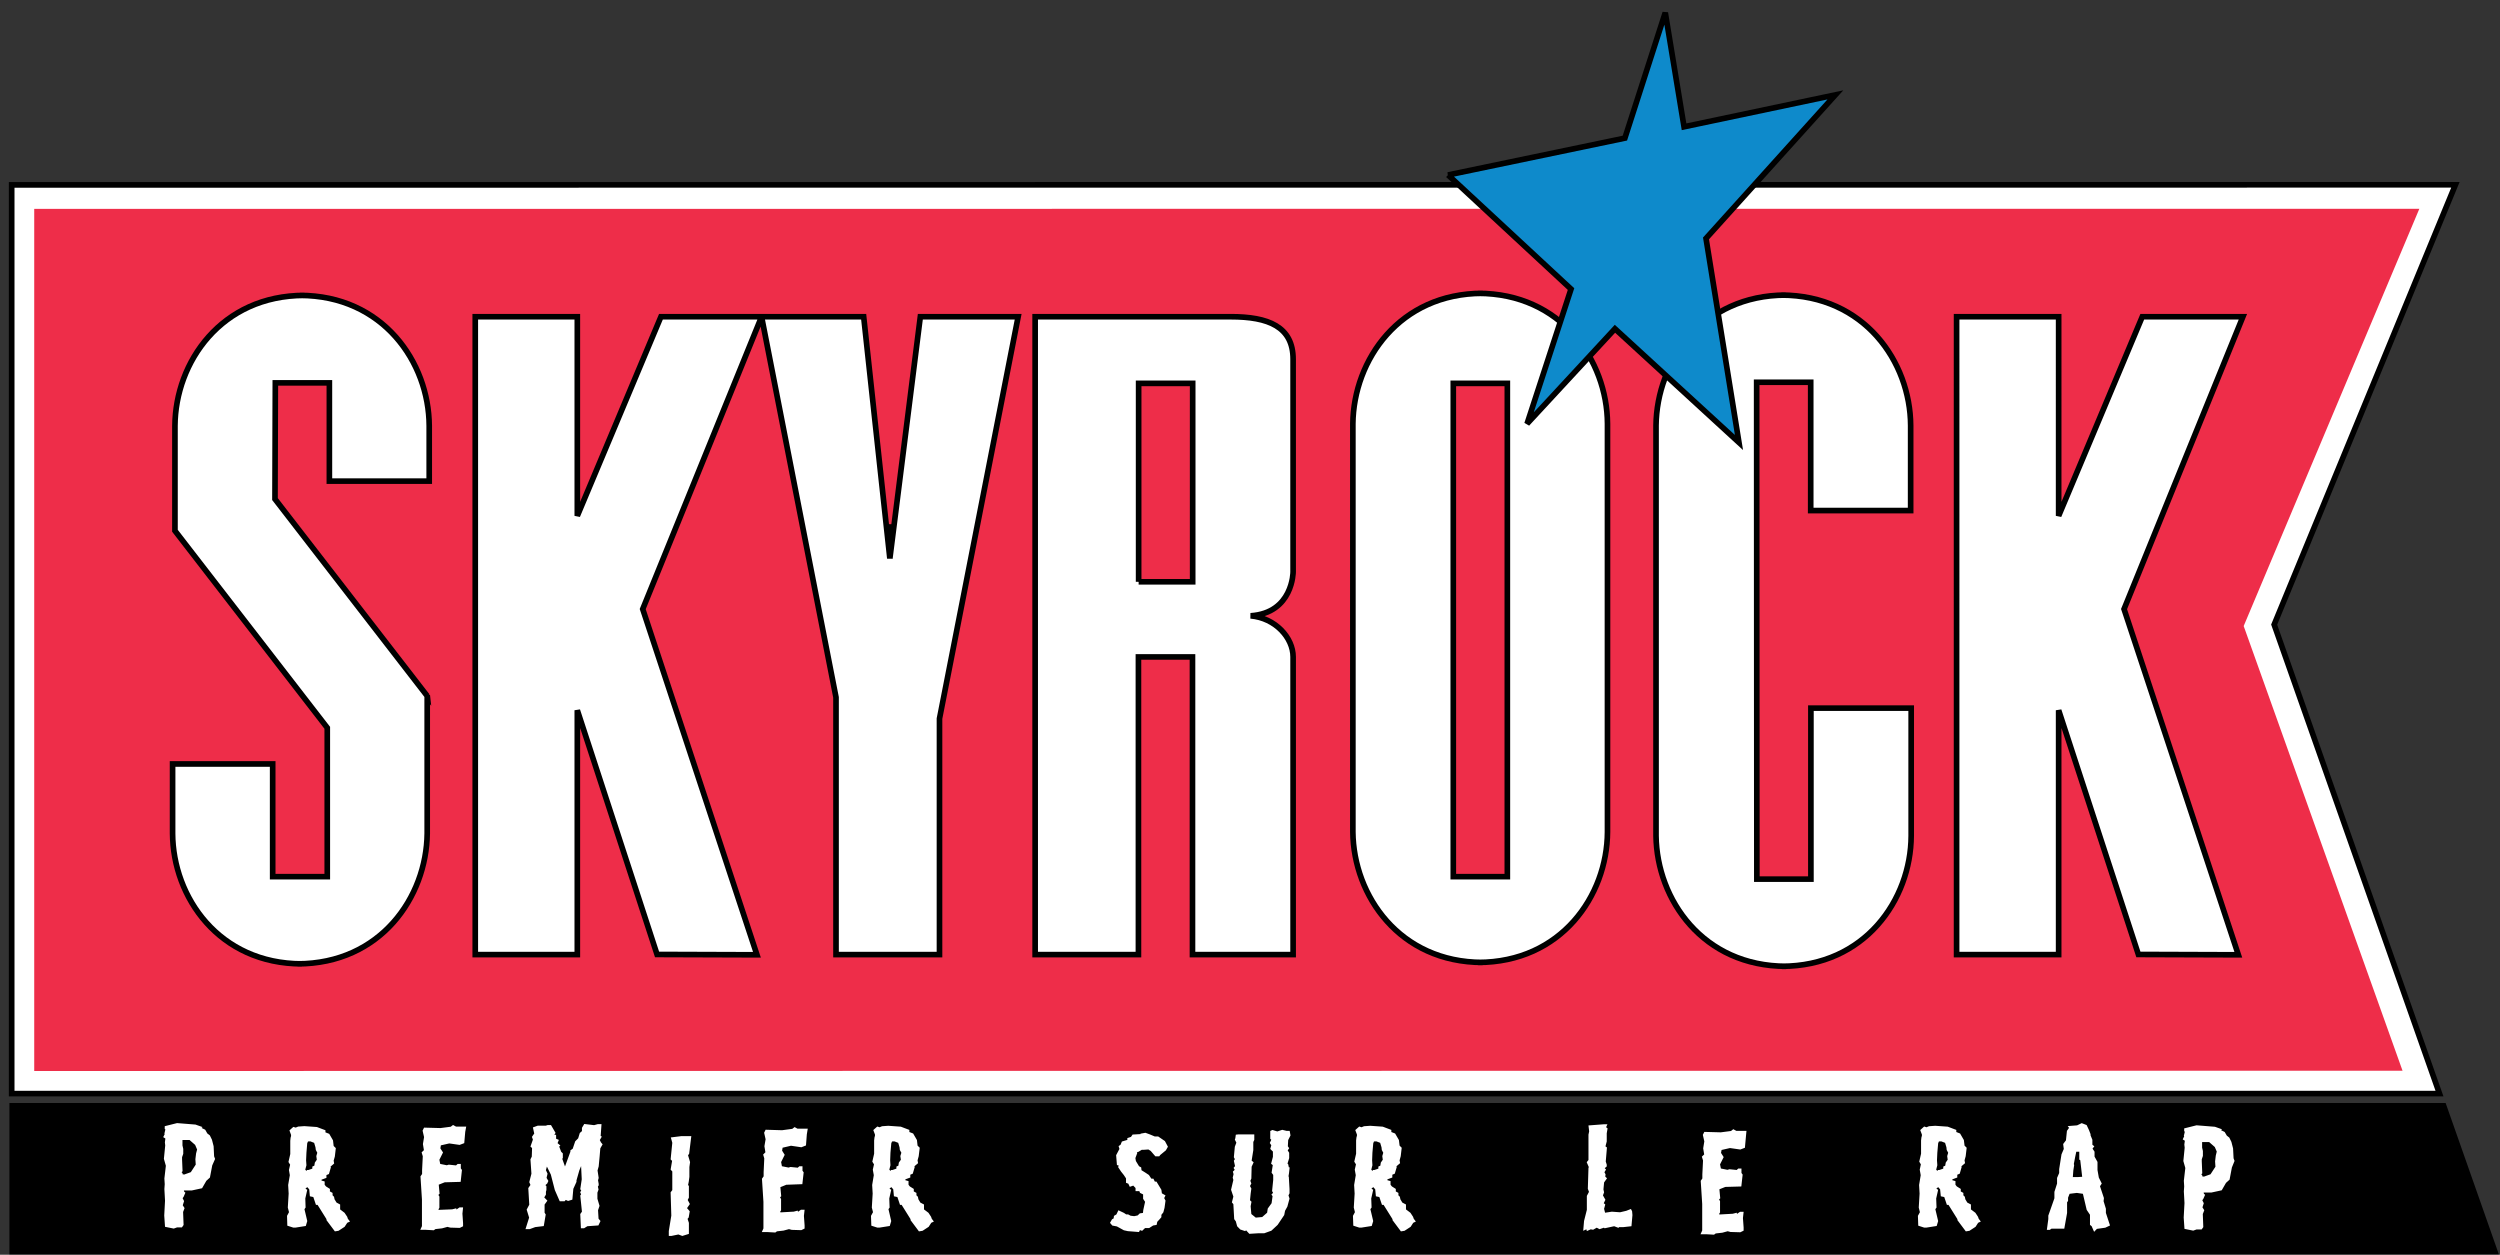 <?xml version="1.0" encoding="UTF-8"?>
<svg xmlns="http://www.w3.org/2000/svg" viewBox="0 0 2120 1064" xml:space="preserve" fill-rule="evenodd" clip-rule="evenodd"><rect x="0" y="0" width="2120" height="1064" fill="#333333" stroke="none"/> <g id="logo-skyrock" fill-rule="nonzero"> <path d="m2082.19 156.71-153.708 372.958 140.208 397.709H9.9V156.793l2072.29-.083Z" fill="#fff" stroke="#000" stroke-width="4.79"></path> <path d="m2051.6 177.043-148.959 353.834L2037.35 907.96l-2008.33.25V177.127l2022.58-.084Z" fill="#ee2d49"></path> <path d="m1735.52 617.793 26.417-1.208-19.833-41.458-6.584 42.666ZM744.979 444.085l26.458 1.208-19.833 41.459-6.625-42.667Z"></path> <path d="M362.27 589.543v117.209c-.625 54.166-39.666 110.583-110 110.583h3.75c-70.291 0-109.375-56.5-109.666-110.583v-58.917h84.875v95.583h46.291v-126.25L148.354 450.085v-88.958c.375-54.084 39.291-110.625 109.791-110.625h-3.833c70.292 0 109.375 56.5 109.667 110.583v46.917h-84.667v-83.334h-45.833l-.292 98.542 129.167 167.083-.084-.75Z" fill="#fff" stroke="#000" stroke-width="4.79"></path> <path d="m480.52 617.793 26.459-1.208-19.834-41.458-6.625 42.666Zm2.417-192.333 26.458 1.208-19.833 41.459-6.625-42.667Z"></path> <path d="m545.02 516.502 96.875 293.166-84.708-.291-67.625-207.084v207.209H403.02V268.585h86.542V437.46l70.917-168.875h85.333L545.02 516.502Zm209.584-42.959 25.833-204.958h82.958l-66.708 340.792v200.125h-87.75V591.335l-63.125-322.75h86.583l22.209 204.958Zm735.206 271.959h45.833v-145h85.042v108.333c-.292 54.167-39.375 110.583-109.708 110.583h3.75c-70.584 0-109.667-56.416-110.417-110.583v-348c.583-54.167 39.667-110.583 109.958-110.583h-3.75c70.334 0 109.417 56.5 109.709 110.583v72.125h-84.75V324.168h-45.834l.167 421.334Z" fill="#fff" stroke="#000" stroke-width="4.79"></path> <path d="m1739.1 425.46 26.459 1.208-19.834 41.459-6.625-42.667Z"></path> <path d="m1801.19 516.502 96.917 293.166-84.75-.291-67.625-207.084v207.209h-86.542V268.585h86.542V437.46l70.916-168.875h85.334L1801.19 516.502Zm-704.63 40.583v252.417h-85.333V557.085h-45.834v252.417H877.81V268.585h165.875c31.875 0 52.875 8.333 52.875 36.083V484.96s0 34.875-36.042 37.25c21.042 1.833 36.042 18.625 36.042 34.875Zm-131-63.708h45.833V325.085H965.56v168.292Zm397.58 212.166c-.291 54.167-39.375 110.584-109.708 110.584h3.75c-70.292 0-109.375-56.5-109.958-110.584V359.335c.583-54.167 39.666-110.583 109.958-110.583h-3.75c70.333 0 109.417 56.5 109.708 110.583v346.208Zm-84.916-380.458h-45.834v418.333h45.834V325.085Z" fill="#fff" stroke="#000" stroke-width="4.79"></path> <path d="m1227.94 148.377 149.958-31.25 34.25-106.375 15.917 96.75 128.333-27.042-109.708 121.708 27.958 173.084-105.166-96.459-74.542 80.542 37.292-114.208-104.292-96.75Z" fill="#0e8acb" stroke="#000" stroke-width="4.79"></path> <path d="m2119.02 1063.67-45.125-128.333H7.975v128.333h2111.04Z"></path> <path d="m167.145 974.793-1.666-3.916-4.75-4.167h-6v4.625l.666 2.917v4.166l-1 2.875v1.875l.417 10.084-.833.75.833.875v.875l1.417.25 5.583-2 4.167-6.417-.292-4.542.583-4.916.875-3.334Zm12.834 13.459-1.959 10.291-3.041 2.792-3.625 6.292-8.667 1.875h-6.75l.292 1.125 1 .75-1.542 3.541-.833 1.125 1.25 2.5-1.125 3.542 1.541 2.375-1.25 3.292.417 11.041-1.417 2.042h-4.125l-2.791 1-7.417-1.5-.667-9.583.667-12.5-.25-4.625-.292-5.292.292-4.167-.292-4.791 1.25-10.792-1.666-5.917 1.125-11.333-.292-2.625.417-3.25-1.834-1.167 1.292-2.625-.292-.375.834-3.541-.542-.375v-2.375l10.458-2.625 15.625 1.25 6 2.125-.833.75 3.083 1.5 1.792 3.166 2.125 1.625 1.792 3.667 1.416 5.5.417 8.583.833 2.25-2.416 5.459Zm1699.831-11.709-1.667-3.875-4.75-4.166h-6v4.666l.667 2.875v4.167l-.958 2.875v1.875l.416 10.083-.833.75.833.875v.875l1.417.25 5.583-2 4.167-6.416-.292-4.542.584-4.875.833-3.417Zm12.833 13.459-1.958 10.333-3.042 2.75-3.625 6.292-8.666 1.875h-6.667l.25 1.125 1 .791-1.542 3.5-.833 1.125 1.25 2.542-1.125 3.5 1.542 2.417-1.25 3.25.416 11.083-1.416 2h-4.334l-2.791 1-7.417-1.5-.667-9.583.667-12.292-.25-4.667-.292-5.291.292-4.167-.292-4.792 1.25-10.833-1.666-5.917 1.125-11.291-.292-2.667.417-3.25-1.792-1.125 1.25-2.667-.292-.375.834-3.5-.542-.375v-2.416l10.458-2.625 15.625 1.25 6 2.125-.833.75 3.083 1.541 1.834 3.125 2.083 1.625 1.792 3.667 1.416 5.542.417 8.333.833 2.25-2.25 5.542ZM267.812 975.168l-.292-2.25-1.125-3.791-3.208-1.25h-1.667l-.416.25-.584 1.375-.666 8.041-.292 6.417.292 4.167-1 3.75 1 1.041.541-.75h1.125l3.334-1.166v-1.75l1.708-.75.417-2.625 1.666-2.417-.416-3.125.833-2.792-1.25-2.375Zm26.667 61.75-2.25 3.417-5.167 3.375-3.083.5-7.125-9.542v-.833l-7.542-12.083h-1.375l-2.25-6.667-2.917-.625-.541-5.917-1.709-1.875-1.5 1.375 1.542.875-1.667 7.417.25 7.667-.958 1.375 2.375 10.083-1.25 4.167-8.667 1.375h-1.958l-5.042-1.625-.25-8.334 1.667-3.125-1-3.916.708-11.834-.416-7.291 1.416-8.334-.75-4.375 1-4.5-1.416-2.291 1.541-6.75v-11.209l.25-2.541.417-1.5v-1l-1.375-3.792 3.333-3 1.959.625 2.083-.875 5.292-.375 10.625.75 7.25 2.75v1.792l3.208 1.25 3.208 5.541.542 4.75 1.833 1.792-.833 7.167-1 3.5.417 2.416-3.042 2.625v.25l.292.25-1.667 5.792-2.125.875v2.375l-4.167 1.542v.75l2.667.75v2.791l1.125 1.417 3.333 2.125v2.125l2.25 1.25v2.042l1.25 1.25.417 2.125 1.708 2.791 3.042 1.625v4.167l3.75 2.875 2.25 3.375.542 1.667 1.833 2.375-2.333 1.041Zm468.583-61.75-.25-2.25-1.125-3.791-3.208-1.25h-1.667l-.417.25-.583 1.375-.708 8.041-.25 6.417.25 4.167-.959 3.75.959 1.041.583-.75h1.125l3.333-1.166v-1.75l1.667-.75.417-2.625 1.708-2.417-.458-3.125.875-2.792-1.292-2.375Zm26.667 61.75-2.209 3.417-5.166 3.375-3.084.5-7.125-9.542v-.833l-7.541-12.083h-1.375l-2.25-6.667-2.917-.625-.583-5.917-1.667-1.875-1.542 1.375 1.5.875-1.666 7.417.291 7.667-.958 1.375 2.333 10.083-1.25 4.167-8.625 1.375h-1.958l-5.042-1.625-.291-8.334 1.708-3.125-1-3.916.708-11.834-.416-7.291 1.375-8.334-.834-4.666 1-4.5-1.416-2.292 1.541-6.75v-11.208l.292-2.542.417-1.5v-1l-1.417-3.792 3.375-3 1.958.625 2.084-.875 5.291-.375 10.625.75 7.25 2.75v1.792l3.209 1.25 3.208 5.542.542 4.75 1.833 1.791-.875 7.167-.958 3.5.416 2.417-3.083 2.625v.25l.292.25-1.709 5.791-2.083.875v2.375l-4.167 1.542v.75l2.667.75v3.083l1.083 1.417 3.375 2.125v2.125l2.25 1.25v2.042l1.25 1.25.417 2.125 1.667 2.791 3.083 1.625v4.167l3.792 2.875 2.208 3.375.583 1.667 1.792 2.375-2.208 1.041Zm861.081-61.75-.25-2.25-1.125-3.791-3.208-1.25h-1.709l-.416.25-.542 1.375-.708 8.041-.292 6.417.292 4.167-.959 3.75.959 1.041.583-.75h1.083l3.375-1.166v-1.75l1.667-.75.417-2.625 1.666-2.417-.416-3.125.833-2.792-1.25-2.375Zm26.667 61.75-2.209 3.417-5.166 3.375-3.084.5-7.125-9.542v-.833l-7.541-12.083h-1.375l-2.25-6.667-2.917-.625-.583-5.917-1.667-1.875-1.542 1.375 1.542.875-1.667 7.417.292 7.667-1 1.375 2.375 10.083-1.25 4.167-8.667 1.375h-1.958l-5-1.625-.292-8.334 1.667-3.125-.958-3.916.708-11.834-.417-7.291 1.375-8.334-.833-4.666.958-4.5-1.375-2.292 1.542-6.75v-11.208l.292-2.542.416-1.5v-1l-1.416-3.792 3.333-3 1.958.625 2.125-.875 5.292-.375 10.625.75 7.25 2.75v1.792l3.208 1.25 3.209 5.542.583 4.75 1.792 1.791-.834 7.167-.958 3.5.417 2.417-3.084 2.625v.25l.25.25-1.666 5.791-2.084.875v2.375l-4.166 1.542v.75l2.625.75v3.083l1.125 1.417 3.375 2.125v2.125l2.208 1.25v2.042l1.25 1.25.417 2.125 1.666 2.791 3.084 1.625v4.167l3.791 2.875 2.209 3.375.583 1.667 1.792 2.375-2.25 1.041Zm-505.707-61.75-.25-2.25-1.125-3.791-3.208-1.25h-1.708l-.417.25-.542 1.375-.708 8.041-.25 6.417.25 4.167-.958 3.75.958 1.041.583-.75h1.084l3.375-1.166v-1.75l1.666-.75.417-2.625 1.667-2.417-.417-3.125.833-2.792-1.25-2.375Zm26.667 61.75-2.208 3.417-5.167 3.375-3.083.5-7.125-9.542v-.833l-7.542-12.083h-1.375l-2.25-6.667-2.917-.625-.583-5.917-1.667-1.875-1.541 1.375 1.5.875-1.667 7.417.292 7.667-1 1.375 2.375 10.083-1.25 4.167-8.667 1.375h-1.917l-5.041-1.625-.292-8.334 1.667-3.125-.959-3.916.709-11.834-.417-7.291 1.375-8.334-.833-4.666 1-4.5-1.417-2.292 1.542-6.75v-11.208l.291-2.542.417-1.5v-1l-1.417-3.792 3.375-3 1.917.625 2.125-.875 5.292-.375 10.625.75 7.25 2.75v1.792l3.208 1.25 3.208 5.542.584 4.75 1.791 1.791-.833 7.167-.958 3.5.416 2.417-3.083 2.625v.25l.292.25-1.709 5.791-2.083.875v2.375l-4.167 1.542v.75l2.667.75v3.083l1.125 1.417 3.333 2.125v2.125l2.209 1.25v2.042l1.25 1.25.416 2.125 1.667 2.791 3.083 1.625v4.167l3.792 2.875 2.208 3.375.584 1.667 1.791 2.375-2.208 1.041Zm-614.042-58.5-.916 1.25 1.708 5.792-.583 4.167v8.333l-.542 4.167-.583 2.875.708.541v10.042l-1 2 1.833 3.417-2.5 3.625h.25l2.125 2.541-.875 5.25-.958 1.167 1.125 3.375v9.375l-5.583 1.75-3.334-1.25-6 1.25h-2.125v-4.167l2.125-13.083-.583-19.75 1.417-1.875v-15.833l-1.417-1.542 1.25-7.417-1.25-1.25 1.417-14.083-1.25-4.542 9.041-1.125h8.334l-1.834 15Zm99.792-16.458-.708 9.375-3.917 1.542-8.792-1.292-7.125 1.667-.416 2.5 2.208 3.541-3.042 6.125.667 3.542 5.625 1.125 1.667-.5 6.125.625 1.416-1.25h2.625v3.792l1 1.375-1.125 10.041-13.583.5-5.042 2.042.709 7.667-.959 1 .834 1.375v9.583l-.834 1.375.417.375 11.167-.625 3.333-.875.292 1 2.5-1.75h3.083l-.583 5.25.583 8.042v2.666l-2.792 1.375-8.083-.25-2.375-.625-4.625 1.25-5.583.625-1.375 1-6.709-.375h-4.75l1.375-3.125v-22.5l-1.25-19.625 1.417-2.041v-3.5l.542-11.709-.959-3.25 1.917-1.916-.833-5.167 1-5.875-1.25-5.542 1.25-2.541 13.958.416 8.667-1.166 1.958-1.5 2.5 1.375h8.667l-.792 4.833Zm-289.667-2.125-.833 9.542-3.917 1.5-8.791-1.25-7.125 1.625-.417 2.541 2.25 3.5-3.083 6.167.708 3.542 5.583 1.125 1.667-.5 6.167.625 1.375-1.25h2.666v3.75l.959 1.375-1.084 10.083-13.541.375-5.042 2 .708 7.667-1 1.041.834 1.375v9.542l-.834 1.375.417.375 11.292-.458 3.375-.875.25 1 2.541-1.75h3.042l-.542 5.291.542 8.042v2.667l-2.792 1.375-8.083-.25-2.375-.625-4.583 1.25-5.584.625-1.416 1-6.709-.375h-4.75l1.417-3.125v-22.584l-1.25-19.625 1.375-2v-3.375l.583-11.666-1-3.292 1.959-1.875-.834-5.167.959-5.916-1.25-5.5 1.25-2.542 13.958.375 8.667-1.125 1.958-1.5 2.5 1.375h8.667l-.834 4.5Zm989.5 67.295.292 3.25-.833 9.458-6.709.75h-3.75l-.583.625-3.625-1.375-8.083 1.75-.584-.5-3.75 1.25-2.375-1.25-3.083 1.75-1.958-.375-3.334 1.5-.416-1.5-2.667 1.25.708-8.333 2.375-9.417v-11.833l1.792-3.417-.958-2.625.541-17.75.292-.625-1.792-4.167 1.5-1.875v-21.5l.584-2.75-.584-5.041 13.125-1h2.959l-1.125 2.5 1.25 1-.709 4.166v6.917l-1.083 4.167 1.25.916-1 11.917.833 2.667v1.5l-1.708 1.5 1.125 1.125-1.375 2.291.958 1.75-.25 2 1.5 1.375-2.5 3.542-.541 5.917.541 2.5-.958 2.541 2.083 3.75-1.416 2.917 1.291 1-1 3.75.834 3.292 5.75-.875 6.958.5 5.292-1.25 3.916-1.542 1 1.917Zm380.04-43.295-.833-.5v-6.667h-2.542l-.958 4.542-1.125 5.917.291.875-.708 4.541-.417 5.625h4.167l3.75-.25-1.625-14.083Zm21.25 57.25-7.125 1-2.375 2.5-2.083-4.75-1.417-1.167v-8.541l-2.792-4.167-3.208-13.625-5.167-.75-6.125.75-1.291 3.292v2.75l-.834 1.166v9.042l-2.375 13.333h-10.875l-1.416 1h-2.5l1.25-9.166v-2.917l5.166-14.708v-5.417l2.25-7.042v-4.791l1.792-4.167v-3.292l1.958-12.5 1.959-4.625-.542-4.166 2.375-3.125.833-8.042 1.792-2.542-1.125-1.5 7.958-.625 3.917-1.875 4.167 1.625 1.958 4.167 1.375 3.542v1l1.542 3.791v4.167l1.666 1.375-1.541 1.917 1.708 2.625v4.166l2.5 4.5v6.875l1.125 6.417 2.5 5.042-1.5 2.291 3.333 10.042-.291 2.625 1.958 6.417v3.541l3.5 10.667-4 1.875Zm-1275.956-77.75 1 .5-1.709 2.917 1 2 1.375 1.625-1.958 3.416-.542 6.542-.833 8.792-.958 3.416.958 6.375-.542 1.917.542 3.125v1.25l-.667 1.042.542 2.5-.958 2.625v5.166l1.791 6.042-1.25 3.667.417 7.166 1.667 2-1.792 3.75-9.375.667-2.792 1.75h-2.666l-.542-12.083 1.417-2-1.417-13.709.708-1-.833-1.916.958-1.125-.833-1.375 1.25-8.334-.542-11.208-1.541 3.792-2.375 8.333v1.25l-2.667 5.917-.833 9.166-3.625 1.125-1.959-.875-.958 1.125h-4.167l-4.166-9.541-3.375-13.084-3.334-6.791-.833 3.041 1.375 3-.833 3.542 1.541 2.625-.958 2.125-1.542 1.375.834.917v3.25l-.417 1.5v2.416l-1.417 2.375 2.667 2.75-2.375 3.292v6.917l.958 1.5-1.666 9.833-7.25.875-4.75 1.75h-3.5l3.083-9.792-2.083-6.791 2.208-4.167-.833-14.083 1.833-2.667-1-2.375 1.833-7.167-.833-12.208 1.125-2.25.25-7.292-1.375-1.25 2.083-5.916-.833-2.292 1.958-2.875-1.125-5.167 4.167-1.5h6.833l1.542-.5h2.792l3.875 6.667-1.084 1.625h1.542v3.292l2.333 1-1.083 2.75 2.375 2.041-1 .875 1.667 4.375 1.416 1.417v4.167l-.541.25 2.375 6.666 4.583-12.5v-1.166l1.958-1.375 2.125-6.292 2.5-2.542 1.375-4.5 1.834-1.625v-2.791l1.958-3.25 8.333 1 3.209-.875h3.083l-.708 10.083Zm583.036 3.417-.291 5.291 1.125 1.625-1.25 1.875 1.25 2v4.542l-1.417 4.667.583.5.542 2.625h.708l-.583 5.166-.417 2.5.292.375.583 10.459v3.541l-.875 1.75.875 2.75-1.833 6.792-1.958 3.542-.709 3.625-5.583 8.333-5.292 4.917-6 2.166h-4.75l-7.958.5-2.792-3.041-.708.75-4.167-1.375-2.666-2.75-1.125-4.167-1.375-1.875-.709-12.708-1.25-1.5 1.25-4.917-1.958-5.792 1.958-8.333-.541-1.875.708-3.042-.583-2.125 1.541-1.5-.958-1.666 1.25-1.5-1-4.542.833-1.375-.833-1.625.833-8.917 1.292-3.416-1.292-2.625.417-1.125.417-3.042 2.25-.25h13.416v4.667l-.833 1.75v6.916l-1.417 8.917 1.709 1.417-1.709 3.75-.25 10.083-.833 1.875.833 2.25-1.125 2.167 1.125 2.125-.583 4.416-.542 5.5 1.25 1.292-.708 3.75.583 6.667 3.75 3.041 5.459-.5 4.166-3.666.542-3.542 3.25-4.5.833-6.042-1-1.25 1.417-1.541-.833-1.5.958-9.417v-4.25l-1.375-1.875 1-6.458-1.417-1.125 1.542-5.917v-4.417l-2.25-2.25.875-3.125-1.292-1.916 1.292-2.75-.875-.75v-6.667l1.833-.875 4.167 1.25 4.167-1.375 3.625.875h2.666l.709 3.875-1.959 3.917Zm-103.745 8.75-4.75 3.916-.833 1.125h-3.333l-3.917-4.541-1.958-1.25-3.625.25h-1.959l-3.333 2h-.833l.25.875-1.542 4.166.417 2.5 2.666 4.417 1.834 1 .25 2.375 3.083 1.917 3.208 2.125 2.084 3.125h1.708l1.25 2.5h1.375l4.167 6.916.416 3 3.084 1.792-1.125 2.25 1.125 2.125-.834 6.167-1 3.791-1.666 2.125v2l-1.542 1.792-1.958 2.125-.542 2.625-2.958.5-3.334 2.167h-3.5l-2.5 2.375-1.833-.625-.833 1.625-9.5-.75-3.334-.75-5.875-3.25-3.916-.75-1.959-2.292 1.709-3 1.375-.75.291-2.167 2.084-1.25 1.666-3.5 4.75 2.25 1.834 1.25h1.666l2.084 1.125 3.083.375 2.917-.625 1.833-1.75 2.667-.375.25-2.375 1.541-7.041-1.666-2.542v-3.75l-2.625-1.292-.584-1.5h-3.208v-2.625l-1.958-2.041-2.917 1.041-1.25-2.666-1.958-.75v-3.75l-1.834-2.792-2.375-3-2.5-3.792.542-1.25-1.542-.5-.666-8.333 2.791-5.292-.708-2.416 1.667-1.125 1.125-2.75 4.625-1.375v-1.542l3.083-1 1.375-2 6.708-.375v-.375l4.167-.75 3.75 1.375 4.167 1.75h2.916l5.709 3.917 2.541 4.791-1.75 3.084Zm491.915-11.792-.875 9.583-3.875 1.5-8.792-1.25-7.125 1.625-.458 2.5 2.25 3.542-3.084 6.167.709 3.5 5.583 1.125 1.667-.5 6.166.625 1.375-1.25h2.667v3.791l1 1.375-1.125 10.084-13.542.375-5.041 2 .708 7.666-1 1 .833 1.375v9.584l-.833 1.375.417.375 11.208-.625 3.333-.875.25 1 2.542-1.75h3.083l-.583 5.291.583 8.042v2.625l-2.791 1.375-8.334-.25-2.375-.625-4.583 1.25-5.583.625-1.417 1.042-6.708-.375h-4.75l1.416-3.167v-22.5l-1.25-19.625 1.375-2v-3.542l.584-11.708-1-3.25 1.958-1.875-.833-5.167.958-5.916-1.25-5.542 1.25-2.5 13.958.375 8.667-1.125 1.958-1.542 2.542 1.417h8.625l-.458 4.75Z" fill="#fff"></path> </g> </svg>
